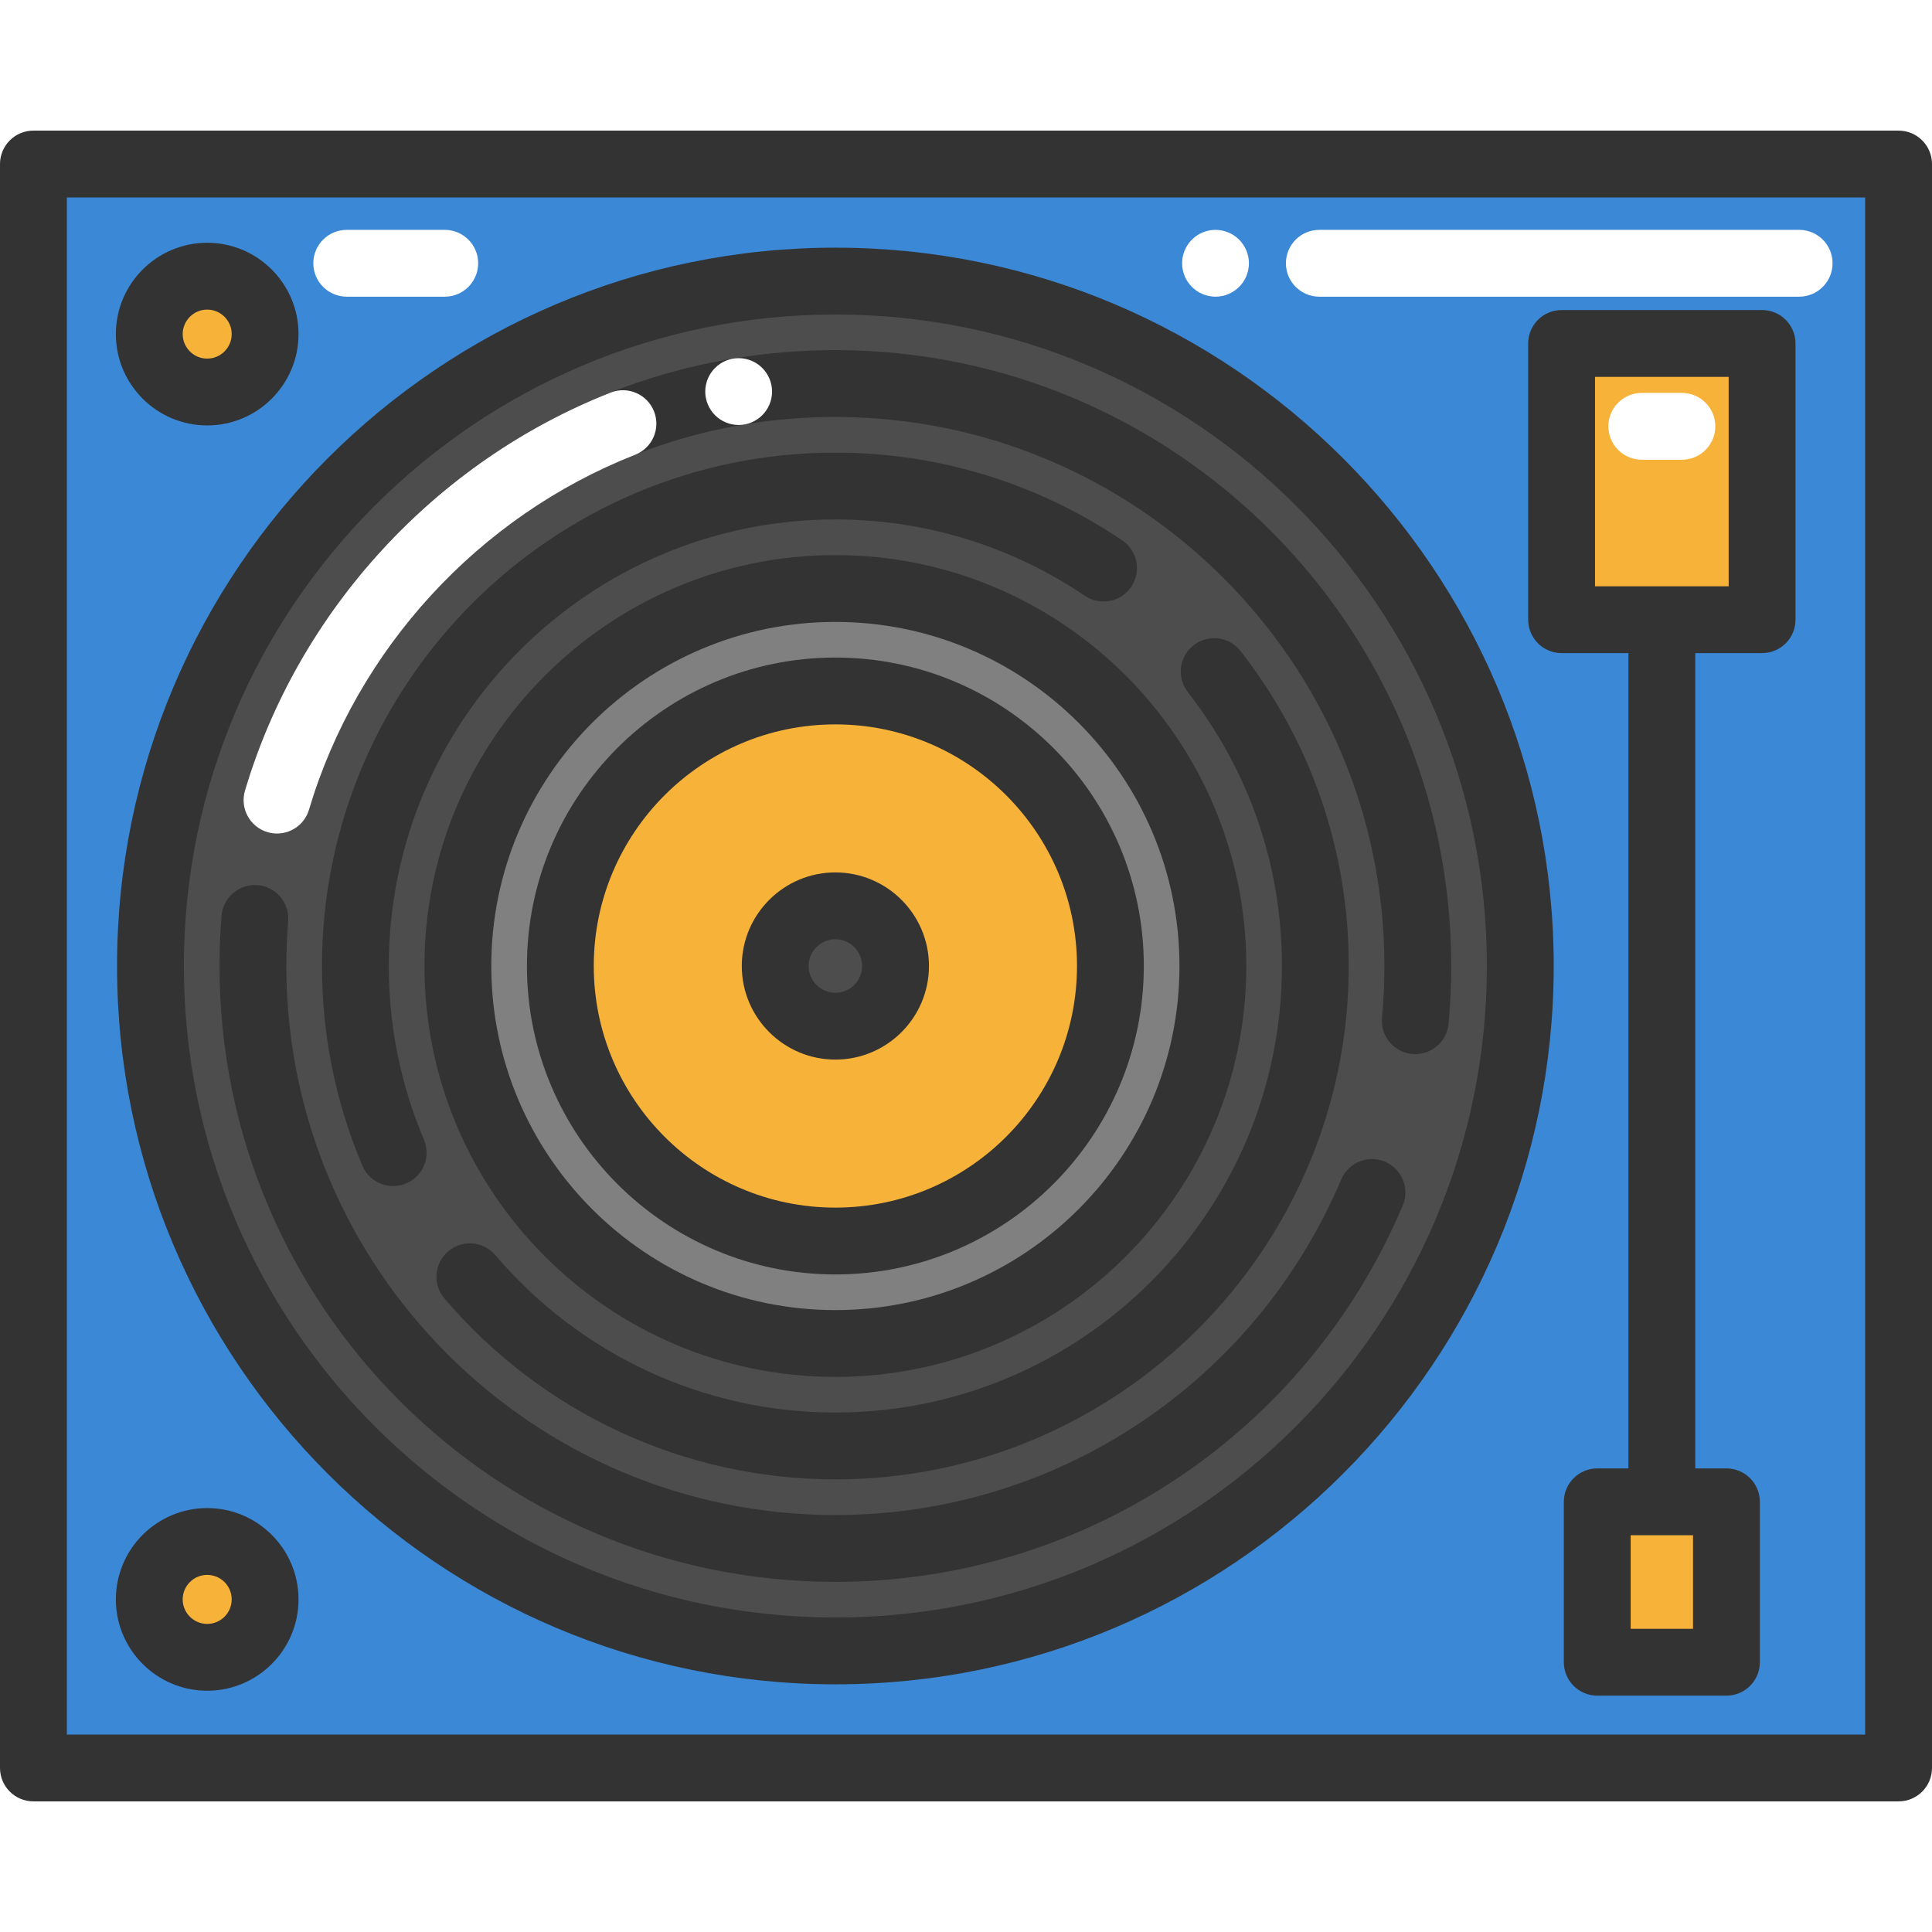 <?xml version="1.0" encoding="iso-8859-1"?>
<!-- Generator: Adobe Illustrator 19.0.0, SVG Export Plug-In . SVG Version: 6.00 Build 0)  -->
<svg version="1.1" id="Layer_1" xmlns="http://www.w3.org/2000/svg" xmlns:xlink="http://www.w3.org/1999/xlink" x="0px" y="0px"
	 viewBox="0 0 512 512" style="enable-background:new 0 0 512 512;" xml:space="preserve">
<path style="fill:#4D4D4D;" d="M221.386,240.059c8.808,0,15.939,7.131,15.939,15.939s-7.131,15.951-15.939,15.951
	c-8.808,0-15.951-7.143-15.951-15.951C205.435,247.191,212.578,240.059,221.386,240.059z"/>
<g>
	<circle style="fill:#F7B239;" cx="54.914" cy="88.541" r="15.349"/>
	<circle style="fill:#F7B239;" cx="54.914" cy="423.858" r="15.349"/>
	<polygon style="fill:#F7B239;" points="457.525,398.001 457.525,440.506 423.285,440.506 423.285,398.001 440.405,398.001 	"/>
	<polygon style="fill:#F7B239;" points="466.971,91.02 466.971,164.223 440.405,164.223 413.839,164.223 413.839,91.02 	"/>
</g>
<path style="fill:#3A88D6;" d="M440.405,398.001h-17.12v42.505h34.24v-42.505H440.405z M440.405,164.223h26.566V91.02h-53.131
	v73.203H440.405z M503.147,43.474v425.05H8.861V43.474C8.861,43.474,503.147,43.474,503.147,43.474z M402.894,255.999
	c0-100.241-81.267-181.508-181.508-181.508S39.878,155.758,39.878,255.999s81.267,181.508,181.508,181.508
	S402.894,356.24,402.894,255.999z M70.257,88.541c0-8.477-6.872-15.349-15.349-15.349s-15.349,6.872-15.349,15.349
	s6.872,15.349,15.349,15.349S70.257,97.018,70.257,88.541z M70.257,423.858c0-8.477-6.872-15.349-15.349-15.349
	s-15.349,6.872-15.349,15.349c0,8.477,6.872,15.349,15.349,15.349S70.257,432.336,70.257,423.858z"/>
<path style="fill:#808080;" d="M221.386,155.959c55.162,0,100.04,44.878,100.04,100.04s-44.878,100.04-100.04,100.04
	s-100.04-44.878-100.04-100.04S166.224,155.959,221.386,155.959z M294.27,255.999c0-40.191-32.693-72.884-72.884-72.884
	s-72.884,32.693-72.884,72.884s32.693,72.884,72.884,72.884S294.27,296.19,294.27,255.999z"/>
<path style="fill:#F7B239;" d="M221.386,183.115c40.191,0,72.884,32.693,72.884,72.884s-32.693,72.884-72.884,72.884
	s-72.884-32.693-72.884-72.884S181.195,183.115,221.386,183.115z M237.326,255.999c0-8.808-7.131-15.939-15.939-15.939
	c-8.808,0-15.951,7.131-15.951,15.939s7.143,15.951,15.951,15.951C230.194,271.95,237.326,264.807,237.326,255.999z"/>
<path style="fill:#4D4D4D;" d="M221.386,74.491c100.241,0,181.508,81.267,181.508,181.508s-81.267,181.508-181.508,181.508
	S39.878,356.24,39.878,255.999S121.145,74.491,221.386,74.491z M321.426,255.999c0-55.162-44.878-100.04-100.04-100.04
	s-100.04,44.878-100.04,100.04s44.878,100.04,100.04,100.04S321.426,311.161,321.426,255.999z"/>
<g>
	<path style="fill:#333333;" d="M221.384,446.365c104.967,0,190.365-85.397,190.365-190.365S326.351,65.635,221.384,65.635
		S31.019,151.033,31.019,256S116.416,446.365,221.384,446.365z M221.384,83.346c95.202,0,172.654,77.452,172.654,172.654
		s-77.452,172.654-172.654,172.654S48.73,351.202,48.73,256S126.182,83.346,221.384,83.346z"/>
	<path style="fill:#333333;" d="M70.881,220.525c4.686,1.396,9.618-1.274,11.014-5.961c8.755-29.418,27.143-55.902,51.776-74.575
		c25.448-19.29,55.778-29.487,87.715-29.487c80.228,0,145.498,65.27,145.498,145.498c0,4.557-0.215,9.16-0.638,13.678
		c-0.456,4.869,3.123,9.186,7.992,9.642c0.281,0.026,0.56,0.039,0.836,0.039c4.519,0,8.377-3.443,8.806-8.031
		c0.473-5.065,0.714-10.222,0.714-15.328c0-89.994-73.215-163.209-163.209-163.209c-35.832,0-69.862,11.44-98.413,33.083
		c-27.613,20.933-48.23,50.635-58.051,83.637C63.524,214.199,66.193,219.129,70.881,220.525z"/>
	<path style="fill:#333333;" d="M221.384,419.209c65.67,0,124.69-39.146,150.358-99.73c1.908-4.503-0.196-9.701-4.699-11.609
		c-4.503-1.908-9.699,0.197-11.609,4.699c-22.889,54.022-75.507,88.929-134.051,88.929c-80.228,0-145.498-65.27-145.498-145.498
		c0-3.962,0.162-7.963,0.481-11.886c0.396-4.874-3.235-9.148-8.109-9.544c-4.874-0.386-9.148,3.235-9.544,8.109
		c-0.358,4.399-0.538,8.881-0.538,13.321C58.175,345.994,131.39,419.209,221.384,419.209z"/>
	<path style="fill:#333333;" d="M221.384,137.658c23.672,0,46.531,6.997,66.107,20.234c4.051,2.739,9.557,1.675,12.296-2.376
		c2.739-4.052,1.675-9.557-2.376-12.296c-22.517-15.225-48.806-23.273-76.028-23.273C146.362,119.947,85.33,180.98,85.33,256
		c0,18.335,3.605,36.14,10.714,52.918c1.43,3.376,4.709,5.403,8.157,5.403c1.152,0,2.324-0.227,3.45-0.704
		c4.503-1.908,6.607-7.105,4.699-11.609c-6.177-14.58-9.31-30.06-9.31-46.009C103.042,190.747,156.13,137.658,221.384,137.658z"/>
	<path style="fill:#333333;" d="M221.384,392.053c75.02,0,136.053-61.033,136.053-136.053c0-30.522-9.915-59.384-28.677-83.467
		c-3.006-3.859-8.571-4.55-12.427-1.544c-3.858,3.005-4.55,8.569-1.544,12.427c16.314,20.943,24.937,46.042,24.937,72.584
		c0,65.255-53.088,118.342-118.342,118.342c-34.694,0-67.543-15.21-90.122-41.728c-3.171-3.724-8.761-4.171-12.483-1.001
		c-3.724,3.171-4.171,8.76-1.001,12.483C143.728,374.574,181.492,392.053,221.384,392.053z"/>
	<path style="fill:#333333;" d="M221.384,364.897c60.045,0,108.897-48.851,108.897-108.897s-48.851-108.897-108.897-108.897
		S112.487,195.955,112.487,256S161.338,364.897,221.384,364.897z M221.384,164.814c50.28,0,91.186,40.906,91.186,91.186
		s-40.906,91.186-91.186,91.186S130.198,306.28,130.198,256S171.104,164.814,221.384,164.814z"/>
	<path style="fill:#333333;" d="M221.384,337.741c45.072,0,81.741-36.669,81.741-81.741s-36.669-81.741-81.741-81.741
		S139.643,210.928,139.643,256S176.312,337.741,221.384,337.741z M221.384,191.97c35.306,0,64.03,28.724,64.03,64.03
		s-28.724,64.03-64.03,64.03s-64.03-28.724-64.03-64.03S186.077,191.97,221.384,191.97z"/>
	<path style="fill:#333333;" d="M221.384,280.802c13.676,0,24.8-11.126,24.8-24.801s-11.126-24.8-24.8-24.8
		s-24.802,11.126-24.802,24.8S207.709,280.802,221.384,280.802z M221.384,248.91c3.91,0,7.09,3.181,7.09,7.09
		c0,3.909-3.181,7.09-7.09,7.09s-7.091-3.181-7.091-7.09C214.293,252.091,217.475,248.91,221.384,248.91z"/>
	<path style="fill:#333333;" d="M503.145,34.616H8.855C3.965,34.616,0,38.581,0,43.471v425.057c0,4.89,3.965,8.855,8.855,8.855
		h494.29c4.89,0,8.855-3.965,8.855-8.855V43.471C512,38.581,508.035,34.616,503.145,34.616z M494.29,459.675H17.71V52.327H494.29
		V459.675z"/>
	<path style="fill:#333333;" d="M413.841,173.079h17.71v216.067h-8.265c-4.89,0-8.855,3.965-8.855,8.855v42.505
		c0,4.89,3.965,8.855,8.855,8.855h34.24c4.89,0,8.855-3.965,8.855-8.855v-42.505c0-4.89-3.965-8.855-8.855-8.855h-8.265V173.079
		h17.71c4.89,0,8.855-3.965,8.855-8.855V91.02c0-4.89-3.965-8.855-8.855-8.855h-53.131c-4.89,0-8.855,3.965-8.855,8.855v73.203
		C404.985,169.114,408.95,173.079,413.841,173.079z M448.671,431.651h-16.53v-24.795h16.53V431.651z M422.696,99.876h35.421v55.493
		h-35.421V99.876z"/>
	<path style="fill:#333333;" d="M54.909,112.745c13.347,0,24.204-10.858,24.204-24.204S68.256,64.337,54.909,64.337
		S30.705,75.194,30.705,88.541S41.564,112.745,54.909,112.745z M54.909,82.047c3.581,0,6.494,2.913,6.494,6.494
		c0,3.581-2.913,6.494-6.494,6.494c-3.581,0-6.494-2.913-6.494-6.494C48.416,84.96,51.33,82.047,54.909,82.047z"/>
	<path style="fill:#333333;" d="M54.909,448.062c13.347,0,24.204-10.858,24.204-24.204c0-13.347-10.858-24.204-24.204-24.204
		s-24.204,10.858-24.204,24.204C30.705,437.205,41.564,448.062,54.909,448.062z M54.909,417.364c3.581,0,6.494,2.913,6.494,6.494
		c0,3.581-2.913,6.494-6.494,6.494c-3.581,0-6.494-2.913-6.494-6.494C48.416,420.277,51.33,417.364,54.909,417.364z"/>
</g>
<g>
	<path style="fill:#FFFFFF;" d="M195.752,112.627c-2.338,0-4.617-0.945-6.258-2.598c-1.653-1.641-2.598-3.92-2.598-6.258
		c0-0.579,0.059-1.157,0.177-1.724c0.106-0.567,0.283-1.122,0.496-1.665c0.224-0.531,0.496-1.039,0.815-1.523
		c0.331-0.484,0.697-0.945,1.11-1.346c1.641-1.653,3.92-2.598,6.258-2.598c2.326,0,4.617,0.945,6.258,2.598
		c0.413,0.401,0.779,0.862,1.098,1.346c0.319,0.484,0.602,0.992,0.815,1.523c0.224,0.543,0.401,1.098,0.508,1.665
		c0.118,0.567,0.177,1.145,0.177,1.724c0,2.338-0.945,4.617-2.598,6.258C200.37,111.682,198.079,112.627,195.752,112.627z"/>
	<path style="fill:#FFFFFF;" d="M73.413,220.899c-0.836,0-1.686-0.119-2.529-0.37c-4.687-1.394-7.357-6.325-5.963-11.012
		c14.218-47.787,50.453-87.221,96.929-105.487c4.548-1.789,9.691,0.451,11.481,5.003c1.789,4.552-0.451,9.691-5.003,11.481
		c-41.445,16.288-73.754,51.449-86.432,94.053C80.754,218.413,77.229,220.899,73.413,220.899z"/>
	<path style="fill:#FFFFFF;" d="M117.863,78.623H91.888c-4.89,0-8.855-3.965-8.855-8.855s3.965-8.855,8.855-8.855h25.975
		c4.89,0,8.855,3.965,8.855,8.855S122.753,78.623,117.863,78.623z"/>
	<path style="fill:#FFFFFF;" d="M476.794,78.623H349.633c-4.89,0-8.855-3.965-8.855-8.855s3.965-8.855,8.855-8.855h127.161
		c4.89,0,8.855,3.965,8.855,8.855S481.684,78.623,476.794,78.623z"/>
	<path style="fill:#FFFFFF;" d="M322.123,78.623c-0.579,0-1.157-0.059-1.736-0.177c-0.555-0.106-1.122-0.283-1.653-0.496
		c-0.531-0.224-1.051-0.496-1.523-0.815c-0.484-0.331-0.945-0.697-1.346-1.11c-0.413-0.401-0.779-0.862-1.11-1.346
		c-0.319-0.472-0.59-0.992-0.815-1.523c-0.212-0.531-0.39-1.098-0.496-1.653c-0.118-0.579-0.177-1.157-0.177-1.736
		c0-2.338,0.945-4.617,2.598-6.258c0.401-0.413,0.862-0.779,1.346-1.11c0.472-0.319,0.992-0.59,1.523-0.815
		c0.531-0.213,1.098-0.39,1.653-0.496c2.893-0.579,5.939,0.366,7.993,2.42c1.653,1.641,2.598,3.932,2.598,6.258
		c0,0.579-0.059,1.157-0.177,1.736c-0.106,0.555-0.283,1.122-0.496,1.653c-0.224,0.531-0.496,1.051-0.815,1.523
		c-0.331,0.484-0.697,0.945-1.11,1.346C326.738,77.678,324.461,78.623,322.123,78.623z"/>
	<path style="fill:#FFFFFF;" d="M445.718,121.836h-10.626c-4.89,0-8.855-3.965-8.855-8.855s3.965-8.855,8.855-8.855h10.626
		c4.89,0,8.855,3.965,8.855,8.855S450.609,121.836,445.718,121.836z"/>
</g>
<g>
</g>
<g>
</g>
<g>
</g>
<g>
</g>
<g>
</g>
<g>
</g>
<g>
</g>
<g>
</g>
<g>
</g>
<g>
</g>
<g>
</g>
<g>
</g>
<g>
</g>
<g>
</g>
<g>
</g>
</svg>
